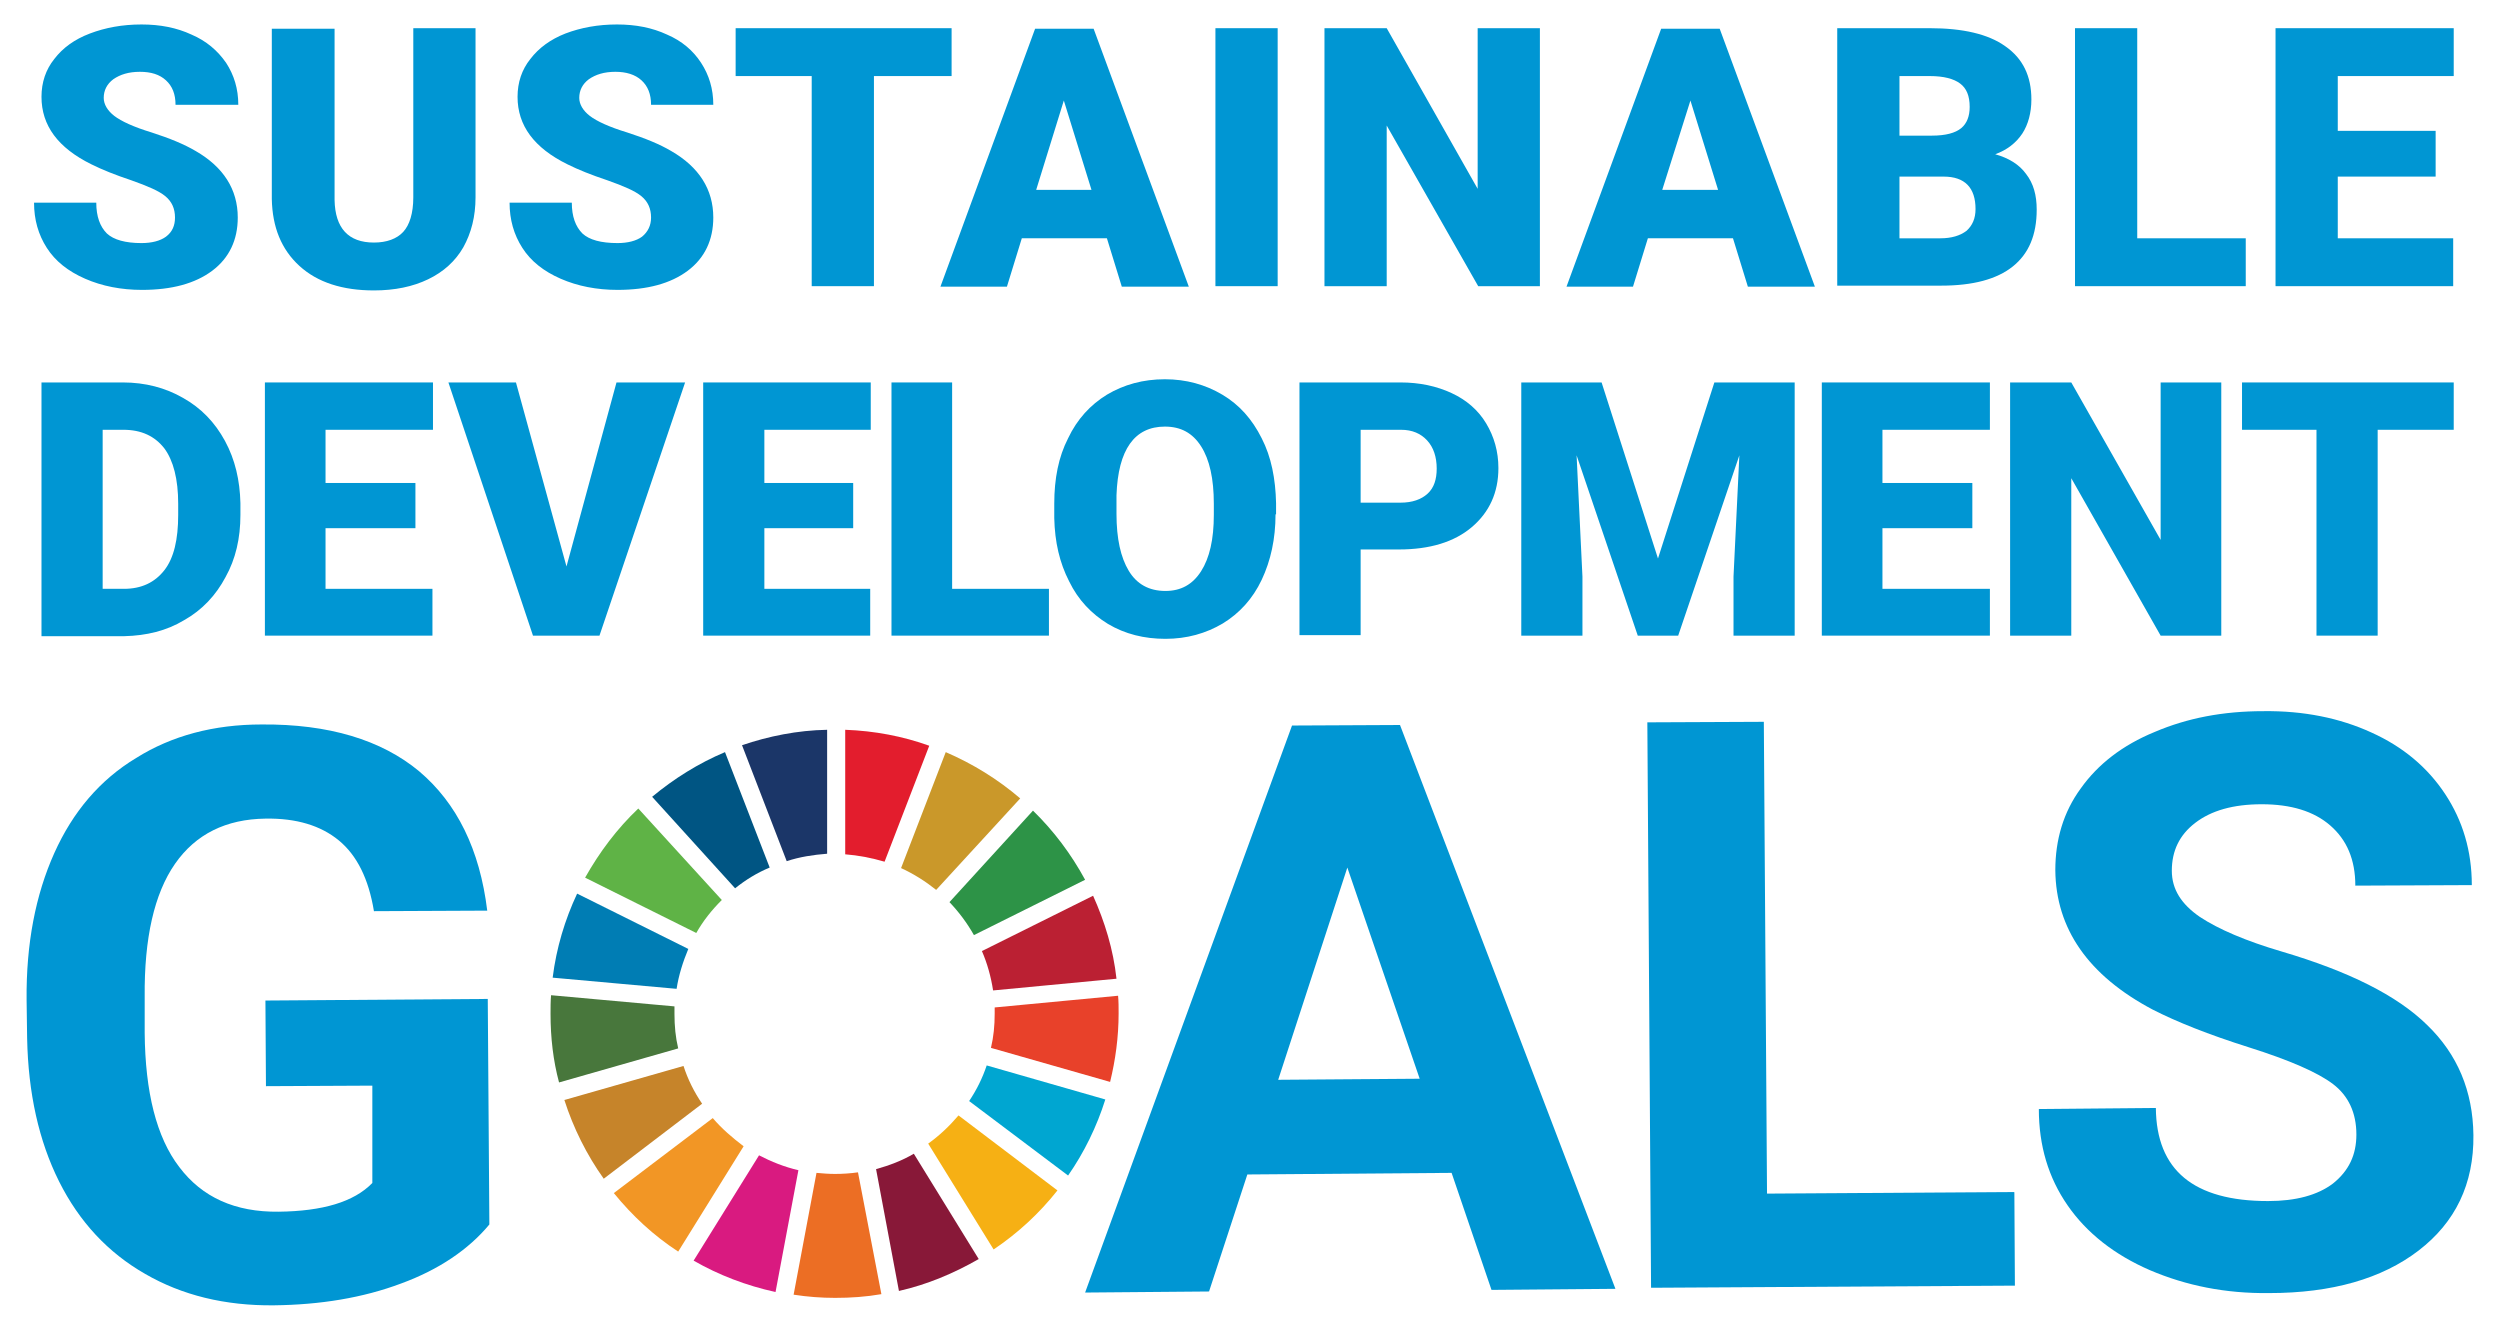 <?xml version="1.0" encoding="utf-8"?>
<!-- Generator: Adobe Illustrator 24.1.2, SVG Export Plug-In . SVG Version: 6.00 Build 0)  -->
<svg version="1.1" id="レイヤー_1" xmlns="http://www.w3.org/2000/svg" xmlns:xlink="http://www.w3.org/1999/xlink" x="0px"
	 y="0px" viewBox="0 0 470 250" style="enable-background:new 0 0 470 250;" xml:space="preserve" width="470" height="250">
<style type="text/css">
	.st0{fill:#0096D3;}
	.st1{fill:#5FB346;}
	.st2{fill:#CA982A;}
	.st3{fill:#BB2033;}
	.st4{fill:#2D9347;}
	.st5{fill:#48773C;}
	.st6{fill:#F6B014;}
	.st7{fill:#E8412A;}
	.st8{fill:#F29625;}
	.st9{fill:#007DB4;}
	.st10{fill:#881838;}
	.st11{fill:#00A6D1;}
	.st12{fill:#EC6E24;}
	.st13{fill:#E31D2D;}
	.st14{fill:#D91A80;}
	.st15{fill:#1B3668;}
	.st16{fill:#C6842A;}
	.st17{fill:#005583;}
</style>
<g>
	<g>
		<path class="st0" d="M92,230.2c-3.9,4.7-9.5,8.5-16.6,11.1c-7.2,2.7-15.2,4-23.9,4.1c-9.2,0.1-17.3-1.9-24.2-5.9
			c-7-4-12.4-9.8-16.2-17.4c-3.8-7.6-5.8-16.6-6-26.9L5,188c-0.1-10.6,1.7-19.8,5.2-27.6c3.5-7.8,8.6-13.8,15.4-17.9
			c6.7-4.2,14.6-6.3,23.6-6.3c12.6-0.1,22.5,2.9,29.6,8.8c7.1,6,11.4,14.7,12.8,26.2l-21.3,0.1c-1-6.1-3.2-10.5-6.6-13.3
			c-3.4-2.8-8-4.2-13.8-4.1c-7.4,0.1-13.1,2.9-17,8.5c-3.9,5.6-5.8,14-5.7,25l0,6.8c0.1,11.1,2.2,19.6,6.5,25.2
			c4.3,5.7,10.5,8.5,18.7,8.4c8.2-0.1,14.1-1.8,17.6-5.4L70,204.1L50,204.2l-0.1-16.1l41.8-0.3L92,230.2z"/>
		<path class="st0" d="M272.9,220.5l-38.4,0.3l-7.2,22l-23.3,0.2l38.9-106.6l20.3-0.1l40.5,106l-23.3,0.2L272.9,220.5z M240.3,203
			l26.6-0.2l-13.6-39.7L240.3,203z"/>
		<polygon class="st0" points="332.2,224.4 378.7,224.1 378.8,241.7 310.4,242.1 309.7,135.8 331.6,135.7 		"/>
		<path class="st0" d="M443,213.3c0-4.1-1.5-7.3-4.4-9.5c-2.9-2.2-8.2-4.5-15.8-6.9c-7.6-2.4-13.6-4.8-18.1-7.1
			c-12.1-6.4-18.2-15.2-18.3-26.2c0-5.7,1.5-10.9,4.8-15.4c3.2-4.5,7.8-8.1,13.9-10.6c6.1-2.6,12.8-3.9,20.4-3.9
			c7.6-0.1,14.4,1.3,20.3,4c6,2.7,10.6,6.6,13.9,11.6c3.3,5,5,10.7,5,17.1l-21.9,0.1c0-4.9-1.6-8.6-4.7-11.3c-3.1-2.7-7.4-4-12.9-4
			c-5.4,0-9.5,1.2-12.5,3.5c-3,2.3-4.4,5.3-4.4,9c0,3.5,1.8,6.3,5.3,8.7c3.5,2.3,8.6,4.5,15.4,6.5c12.5,3.7,21.6,8.2,27.3,13.8
			c5.7,5.5,8.6,12.4,8.7,20.7c0.1,9.2-3.4,16.4-10.3,21.7c-6.9,5.3-16.3,8-28.1,8c-8.2,0.1-15.6-1.4-22.4-4.3
			c-6.7-2.9-11.9-7-15.5-12.2c-3.6-5.2-5.4-11.2-5.4-18.1l22-0.2c0.1,11.7,7.1,17.5,21.1,17.5c5.2,0,9.3-1.1,12.2-3.3
			C441.6,220.1,443,217.1,443,213.3"/>
		<path class="st1" d="M130.9,175.4c1.3-2.3,2.9-4.3,4.8-6.2L120,152c-4,3.8-7.3,8.2-10,13L130.9,175.4z"/>
		<path class="st2" d="M169.4,163.2c2.4,1.1,4.6,2.5,6.6,4.1l15.8-17.2c-4.2-3.6-8.9-6.5-14-8.7L169.4,163.2z"/>
		<path class="st3" d="M205.5,168.4l-20.9,10.4c1,2.3,1.7,4.8,2.1,7.4l23.2-2.2C209.3,178.5,207.7,173.3,205.5,168.4"/>
		<path class="st4" d="M183.1,175.8l20.9-10.4c-2.6-4.8-5.9-9.2-9.8-13l-15.7,17.2C180.3,171.5,181.8,173.5,183.1,175.8"/>
		<path class="st5" d="M126.8,190.6c0-0.5,0-0.9,0-1.4l-23.2-2.1c-0.1,1.2-0.1,2.3-0.1,3.5c0,4.5,0.5,8.8,1.6,12.9l22.4-6.4
			C127,195,126.8,192.9,126.8,190.6"/>
		<path class="st6" d="M180.2,209.7c-1.7,2-3.6,3.8-5.7,5.3l12.3,19.9c4.6-3.1,8.6-6.8,12-11.1L180.2,209.7z"/>
		<path class="st7" d="M187,190.6c0,2.2-0.2,4.3-0.7,6.4l22.4,6.4c1-4.1,1.6-8.4,1.6-12.9c0-1.1,0-2.2-0.1-3.3l-23.2,2.2
			C187,189.9,187,190.3,187,190.6"/>
		<path class="st8" d="M134,210.2l-18.6,14.1c3.5,4.3,7.5,8,12.1,11l12.3-19.8C137.7,213.9,135.7,212.2,134,210.2"/>
		<path class="st9" d="M127.2,185.9c0.4-2.6,1.2-5.1,2.2-7.5L108.5,168c-2.3,4.9-3.9,10.2-4.6,15.8L127.2,185.9z"/>
		<path class="st10" d="M184,236.7l-12.2-19.8c-2.2,1.3-4.6,2.2-7.1,2.9l4.3,22.9C174.3,241.5,179.3,239.4,184,236.7"/>
		<path class="st11" d="M185.5,200.3c-0.8,2.4-1.9,4.6-3.3,6.7l18.6,14c3-4.3,5.4-9.2,7-14.3L185.5,200.3z"/>
		<path class="st12" d="M161.3,220.4c-1.4,0.2-2.9,0.3-4.3,0.3c-1.2,0-2.4-0.1-3.5-0.2l-4.3,22.9c2.6,0.4,5.2,0.6,7.8,0.6
			c3,0,5.8-0.2,8.7-0.7L161.3,220.4z"/>
		<path class="st13" d="M158.8,160.6c2.6,0.2,5.1,0.7,7.5,1.4l8.4-21.8c-5-1.8-10.3-2.8-15.8-3V160.6z"/>
		<path class="st14" d="M150.1,220c-2.6-0.6-5.1-1.6-7.4-2.8L130.4,237c4.7,2.7,9.9,4.7,15.4,5.9L150.1,220z"/>
		<path class="st15" d="M147.9,161.9c2.4-0.8,5-1.2,7.6-1.4v-23.3c-5.6,0.1-11,1.2-16,2.9L147.9,161.9z"/>
		<path class="st16" d="M132,207.5c-1.5-2.2-2.7-4.6-3.5-7.1l-22.4,6.4c1.7,5.3,4.2,10.3,7.4,14.8L132,207.5z"/>
		<path class="st17" d="M138.2,167c2-1.6,4.1-2.9,6.5-3.9l-8.4-21.7c-5,2.1-9.6,5-13.7,8.4L138.2,167z"/>
		<path class="st0" d="M32.9,40.9c0-1.7-0.6-3-1.8-4c-1.2-1-3.3-1.9-6.4-3c-3-1-5.5-2-7.5-3c-6.3-3.1-9.4-7.3-9.4-12.7
			c0-2.7,0.8-5.1,2.4-7.1c1.6-2.1,3.8-3.7,6.7-4.8c2.9-1.1,6.1-1.7,9.7-1.7c3.5,0,6.6,0.6,9.4,1.9c2.8,1.2,4.9,3,6.5,5.3
			c1.5,2.3,2.3,4.9,2.3,7.9H33c0-2-0.6-3.5-1.8-4.6c-1.2-1.1-2.8-1.6-4.9-1.6c-2.1,0-3.7,0.5-5,1.4c-1.2,0.9-1.8,2.1-1.8,3.5
			c0,1.2,0.7,2.4,2,3.4c1.3,1,3.7,2.1,7,3.1c3.4,1.1,6.1,2.2,8.3,3.5c5.2,3,7.9,7.2,7.9,12.5c0,4.2-1.6,7.6-4.8,10
			c-3.2,2.4-7.6,3.6-13.2,3.6c-3.9,0-7.5-0.7-10.7-2.1c-3.2-1.4-5.6-3.3-7.2-5.8c-1.6-2.5-2.4-5.3-2.4-8.5h11.7c0,2.6,0.7,4.5,2,5.8
			c1.3,1.2,3.5,1.8,6.5,1.8c1.9,0,3.5-0.4,4.6-1.2C32.4,43.6,32.9,42.4,32.9,40.9"/>
		<path class="st0" d="M89.4,5.3v31.8c0,3.6-0.8,6.7-2.3,9.4c-1.5,2.6-3.7,4.6-6.6,6c-2.9,1.4-6.3,2.1-10.2,2.1
			c-5.9,0-10.6-1.5-14-4.6c-3.4-3.1-5.1-7.3-5.2-12.6v-32h11.8v32.2c0.1,5.3,2.6,8,7.4,8c2.4,0,4.3-0.7,5.5-2
			c1.2-1.3,1.9-3.5,1.9-6.5V5.3H89.4z"/>
		<path class="st0" d="M122.4,40.9c0-1.7-0.6-3-1.8-4c-1.2-1-3.3-1.9-6.4-3c-3-1-5.5-2-7.5-3c-6.3-3.1-9.4-7.3-9.4-12.7
			c0-2.7,0.8-5.1,2.4-7.1c1.6-2.1,3.8-3.7,6.6-4.8c2.9-1.1,6.1-1.7,9.7-1.7c3.5,0,6.6,0.6,9.4,1.9c2.8,1.2,4.9,3,6.4,5.3
			c1.5,2.3,2.3,4.9,2.3,7.9h-11.7c0-2-0.6-3.5-1.8-4.6c-1.2-1.1-2.9-1.6-4.9-1.6c-2.1,0-3.7,0.5-5,1.4c-1.2,0.9-1.8,2.1-1.8,3.5
			c0,1.2,0.7,2.4,2,3.4c1.3,1,3.7,2.1,7,3.1c3.4,1.1,6.1,2.2,8.3,3.5c5.2,3,7.9,7.2,7.9,12.5c0,4.2-1.6,7.6-4.8,10
			c-3.2,2.4-7.6,3.6-13.2,3.6c-3.9,0-7.5-0.7-10.7-2.1c-3.2-1.4-5.6-3.3-7.2-5.8c-1.6-2.5-2.4-5.3-2.4-8.5h11.7c0,2.6,0.7,4.5,2,5.8
			c1.3,1.2,3.5,1.8,6.6,1.8c1.9,0,3.5-0.4,4.6-1.2C121.8,43.6,122.4,42.4,122.4,40.9"/>
		<polygon class="st0" points="178.9,14.3 164.3,14.3 164.3,53.8 152.6,53.8 152.6,14.3 138.3,14.3 138.3,5.3 178.9,5.3 		"/>
		<path class="st0" d="M208.1,44.8h-16l-2.8,9.1h-12.5l17.8-48.5h11l17.9,48.5h-12.6L208.1,44.8z M194.8,35.7h10.4L200,18.9
			L194.8,35.7z"/>
		<rect x="228.5" y="5.3" class="st0" width="11.7" height="48.5"/>
		<polygon class="st0" points="289.5,53.8 277.9,53.8 260.7,23.6 260.7,53.8 249,53.8 249,5.3 260.7,5.3 277.8,35.5 277.8,5.3 
			289.5,5.3 		"/>
		<path class="st0" d="M325.8,44.8h-16l-2.8,9.1h-12.5l17.8-48.5h11l17.9,48.5h-12.6L325.8,44.8z M312.5,35.7H323l-5.2-16.8
			L312.5,35.7z"/>
		<path class="st0" d="M345.4,53.8V5.3h17.4c6.2,0,11,1.1,14.2,3.4c3.3,2.3,4.9,5.6,4.9,10c0,2.5-0.6,4.7-1.7,6.4
			c-1.2,1.8-2.9,3.1-5.1,3.9c2.5,0.7,4.5,1.9,5.8,3.7c1.4,1.8,2,4,2,6.7c0,4.8-1.5,8.3-4.5,10.7c-3,2.4-7.5,3.6-13.4,3.6H345.4z
			 M357.1,25.5h6.1c2.6,0,4.4-0.5,5.5-1.4c1.1-0.9,1.6-2.3,1.6-4c0-2.1-0.6-3.5-1.8-4.4c-1.2-0.9-3.1-1.4-5.7-1.4h-5.7V25.5z
			 M357.1,33.2v11.6h7.7c2.1,0,3.7-0.5,4.9-1.4c1.1-1,1.7-2.3,1.7-4.1c0-4-2-6.1-6-6.1H357.1z"/>
		<polygon class="st0" points="401.8,44.8 422.2,44.8 422.2,53.8 390.1,53.8 390.1,5.3 401.8,5.3 		"/>
		<polygon class="st0" points="457.9,33.2 439.5,33.2 439.5,44.8 461.2,44.8 461.2,53.8 427.8,53.8 427.8,5.3 461.3,5.3 461.3,14.3 
			439.5,14.3 439.5,24.6 457.9,24.6 		"/>
		<path class="st0" d="M7.8,119.5V71.9h15.3c4.2,0,8,1,11.3,2.9c3.4,1.9,6,4.6,7.9,8.1c1.9,3.5,2.8,7.4,2.9,11.7v2.2
			c0,4.4-0.9,8.3-2.8,11.7c-1.8,3.4-4.4,6.2-7.8,8.1c-3.3,2-7.1,2.9-11.2,3H7.8z M19.3,80.8v29.9h4c3.3,0,5.8-1.2,7.6-3.5
			c1.8-2.3,2.6-5.8,2.6-10.4v-2.1c0-4.6-0.9-8.1-2.6-10.4c-1.8-2.3-4.3-3.5-7.7-3.5H19.3z"/>
		<polygon class="st0" points="78.1,99.3 61.2,99.3 61.2,110.7 81.3,110.7 81.3,119.5 49.8,119.5 49.8,71.9 81.4,71.9 81.4,80.8 
			61.2,80.8 61.2,90.8 78.1,90.8 		"/>
		<polygon class="st0" points="106.5,106.5 115.9,71.9 128.8,71.9 112.7,119.5 100.2,119.5 84.3,71.9 97,71.9 		"/>
		<polygon class="st0" points="160.4,99.3 143.7,99.3 143.7,110.7 163.6,110.7 163.6,119.5 132.2,119.5 132.2,71.9 163.7,71.9 
			163.7,80.8 143.7,80.8 143.7,90.8 160.4,90.8 		"/>
		<polygon class="st0" points="179,110.7 197.2,110.7 197.2,119.5 167.6,119.5 167.6,71.9 179,71.9 		"/>
		<path class="st0" d="M239.8,96.7c0,4.6-0.9,8.7-2.6,12.3c-1.7,3.6-4.2,6.3-7.3,8.2c-3.2,1.9-6.8,2.9-10.8,2.9
			c-4,0-7.6-0.9-10.8-2.8c-3.1-1.9-5.6-4.5-7.3-8c-1.8-3.5-2.7-7.4-2.8-11.9v-2.7c0-4.7,0.8-8.8,2.6-12.3c1.7-3.6,4.2-6.3,7.3-8.2
			c3.2-1.9,6.8-2.9,10.9-2.9c4,0,7.6,1,10.8,2.9c3.2,1.9,5.6,4.6,7.4,8.2c1.8,3.5,2.6,7.6,2.7,12.2V96.7z M228.2,94.7
			c0-4.7-0.8-8.3-2.4-10.8c-1.6-2.5-3.8-3.7-6.8-3.7c-5.7,0-8.8,4.3-9.1,12.9l0,3.5c0,4.7,0.8,8.2,2.3,10.7c1.5,2.5,3.8,3.8,6.9,3.8
			c2.9,0,5.1-1.2,6.7-3.7c1.6-2.5,2.4-6,2.4-10.6V94.7z"/>
		<path class="st0" d="M255.8,103.3v16.1h-11.5V71.9h19c3.6,0,6.8,0.7,9.6,2c2.8,1.3,5,3.2,6.5,5.7c1.5,2.5,2.3,5.3,2.3,8.4
			c0,4.6-1.7,8.3-5,11.1c-3.3,2.8-7.9,4.2-13.7,4.2H255.8z M255.8,94.5h7.5c2.2,0,3.9-0.6,5.1-1.7c1.2-1.1,1.7-2.7,1.7-4.7
			c0-2.2-0.6-4-1.8-5.3c-1.2-1.3-2.8-2-4.9-2h-7.6V94.5z"/>
		<polygon class="st0" points="301.1,71.9 311.7,105 322.3,71.9 337.4,71.9 337.4,119.5 325.9,119.5 325.9,108.4 327,85.6 
			315.5,119.5 307.9,119.5 296.4,85.6 297.5,108.4 297.5,119.5 286,119.5 286,71.9 		"/>
		<polygon class="st0" points="370.8,99.3 353.9,99.3 353.9,110.7 374.1,110.7 374.1,119.5 342.5,119.5 342.5,71.9 374.1,71.9 
			374.1,80.8 353.9,80.8 353.9,90.8 370.8,90.8 		"/>
		<polygon class="st0" points="417.6,119.5 406.2,119.5 389.4,89.9 389.4,119.5 377.9,119.5 377.9,71.9 389.4,71.9 406.2,101.5 
			406.2,71.9 417.6,71.9 		"/>
		<polygon class="st0" points="461.3,80.8 447,80.8 447,119.5 435.5,119.5 435.5,80.8 421.5,80.8 421.5,71.9 461.3,71.9 		"/>
	</g>
</g>
</svg>
